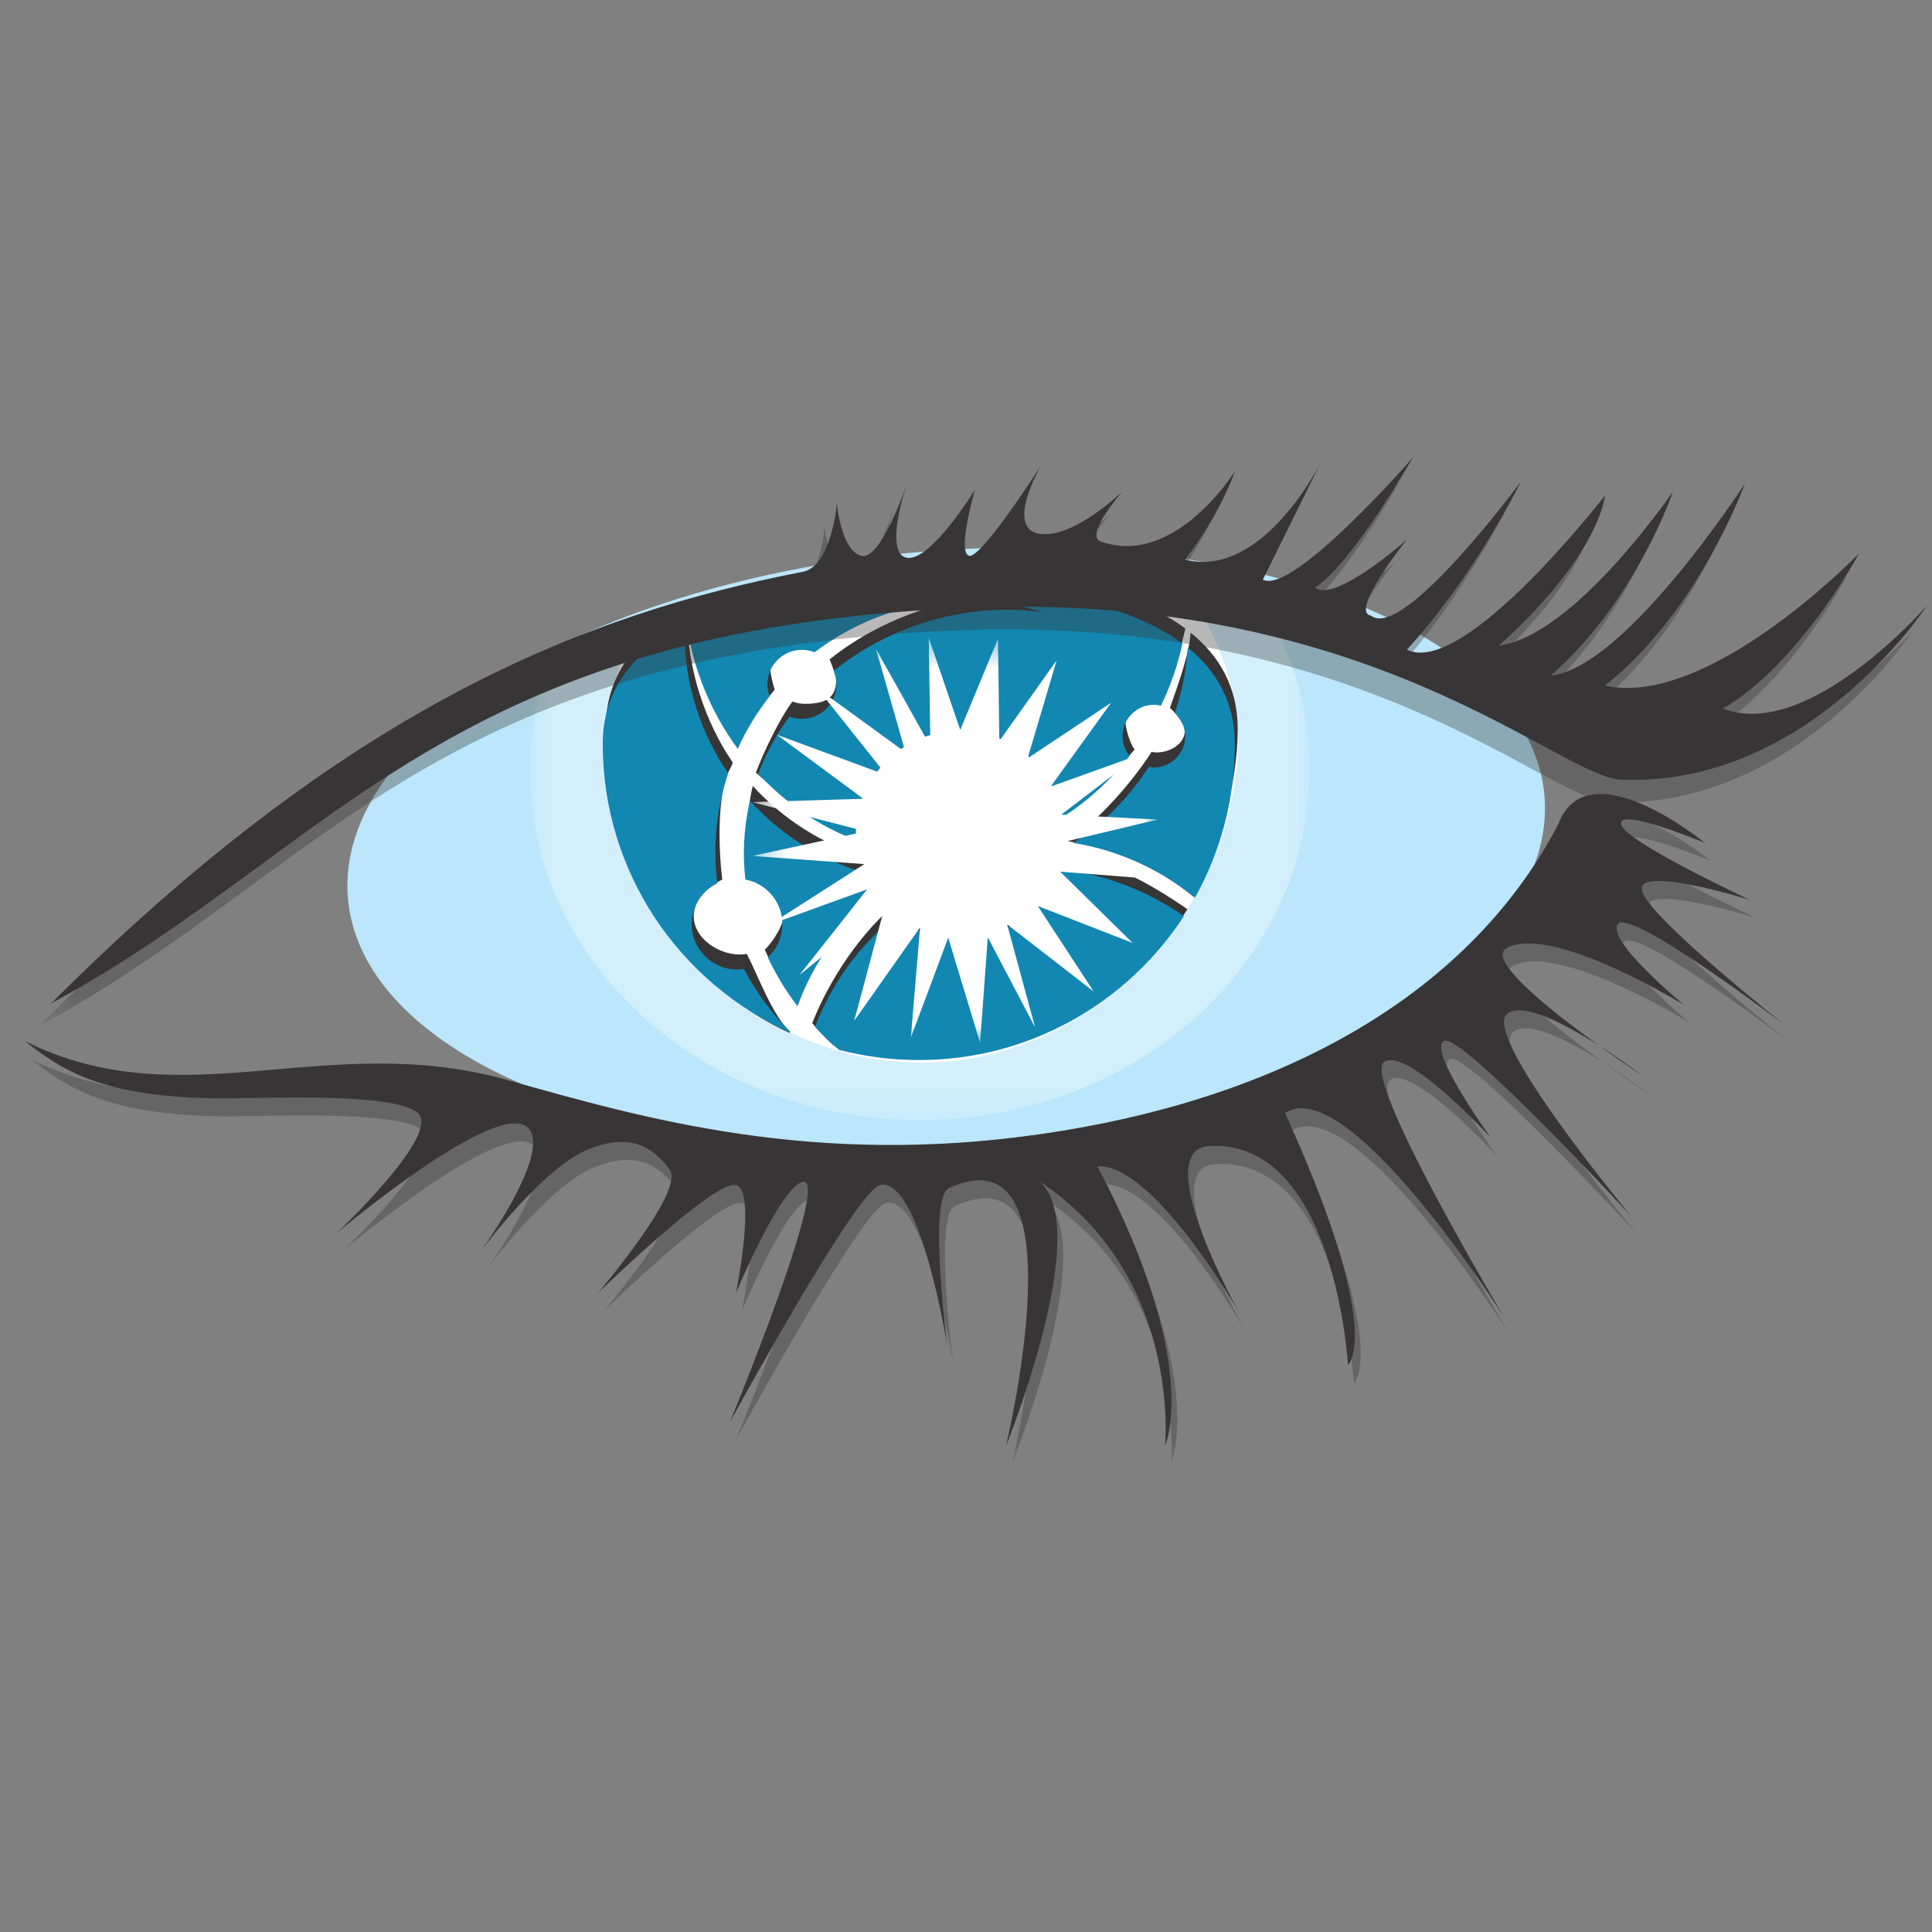 <svg width="65" height="65" viewBox="0 0 65 65" fill="none" xmlns="http://www.w3.org/2000/svg">
<rect x="0" y="0" width="65" height="65" fill="#808080" stroke="none"/>
<g clip-path="url(#clip0_6950_13237)">
<mask id="mask0_6950_13237" style="mask-type:luminance" maskUnits="userSpaceOnUse" x="-11" y="-4" width="183" height="236">
<path d="M-10.711 -3.4H171.172V231.978H-10.711V-3.4Z" fill="white"/>
</mask>
<g mask="url(#mask0_6950_13237)">
<path d="M51.962 26.771C52.432 32.255 43.802 37.474 32.686 38.428C21.569 39.381 12.179 35.708 11.706 30.224C11.233 24.741 19.866 19.521 30.982 18.567C42.099 17.613 51.488 21.286 51.962 26.771Z" fill="#BBE6FB"/>
</g>
<mask id="mask1_6950_13237" style="mask-type:luminance" maskUnits="userSpaceOnUse" x="-11" y="-4" width="183" height="236">
<path d="M-10.711 -3.4H171.172V231.978H-10.711V-3.4Z" fill="white"/>
</mask>
<g mask="url(#mask1_6950_13237)">
<mask id="mask2_6950_13237" style="mask-type:luminance" maskUnits="userSpaceOnUse" x="17" y="19" width="28" height="19">
<path d="M17.822 19.208H44.065V37.686H17.822V19.208Z" fill="white"/>
</mask>
<g mask="url(#mask2_6950_13237)">
<g opacity="0.35">
<path d="M31.308 19.21C27.067 19.141 22.105 20.825 18.413 22.401C18.022 23.529 17.822 24.714 17.822 25.907C17.822 32.412 23.696 37.686 30.942 37.686C38.188 37.686 44.062 32.412 44.062 25.907C44.062 23.849 43.472 21.915 42.438 20.231C39.484 19.772 35.424 19.28 31.308 19.21" fill="white"/>
</g>
</g>
</g>
<mask id="mask3_6950_13237" style="mask-type:luminance" maskUnits="userSpaceOnUse" x="-11" y="-4" width="183" height="236">
<path d="M-10.711 -3.4H171.172V231.978H-10.711V-3.4Z" fill="white"/>
</mask>
<g mask="url(#mask3_6950_13237)">
<path d="M30.942 19.209C28.594 19.065 24.548 20.29 21.174 21.512C20.648 22.753 20.376 24.087 20.377 25.435C20.377 31.135 25.545 35.755 31.011 35.755C36.442 35.755 41.246 31.127 41.645 25.435C41.775 23.581 41.14 21.835 40.251 20.329C36.753 19.713 33.041 19.336 30.942 19.209Z" fill="white"/>
</g>
<mask id="mask4_6950_13237" style="mask-type:luminance" maskUnits="userSpaceOnUse" x="-11" y="-4" width="183" height="236">
<path d="M-10.711 -3.4H171.172V231.978H-10.711V-3.4Z" fill="white"/>
</mask>
<g mask="url(#mask4_6950_13237)">
<path d="M24.918 24.687C25.206 24.049 25.642 23.737 26.065 23.202C26.018 23.075 25.915 22.661 25.915 22.518C25.915 22.21 26.038 21.915 26.255 21.697C26.473 21.48 26.768 21.357 27.076 21.357C27.222 21.357 27.367 21.385 27.504 21.44C29.425 19.975 31.954 19.337 34.497 19.905C34.727 19.958 34.955 20.02 35.18 20.09C32.668 19.742 29.837 20.632 27.91 22.186C27.969 22.325 28.132 22.722 28.132 22.882C28.132 23.523 27.717 23.679 27.076 23.679C26.934 23.679 26.793 23.653 26.66 23.602C26.225 24.186 25.692 25.296 25.431 25.995C26.496 26.948 27.459 27.293 28.713 27.762C28.71 27.702 28.756 27.646 28.756 27.586C28.756 25.653 30.457 24.082 32.39 24.082C34.123 24.082 35.557 25.342 35.837 26.994C36.701 26.444 37.537 26.023 38.173 25.211C38.025 25.033 37.864 24.517 37.864 24.264C37.864 23.682 38.336 23.211 38.918 23.211C39 23.211 39.079 23.223 39.156 23.24C39.48 22.576 39.721 21.872 39.88 21.145C36.857 18.907 31.009 19.213 31.009 19.213C31.009 19.213 26.356 18.97 23.206 20.506C23.416 22.021 24.022 23.469 24.916 24.69M39.361 23.815C39.531 23.965 39.674 24.143 39.782 24.341C40.065 24.847 39.498 25.315 38.916 25.315C38.858 25.314 38.801 25.308 38.743 25.297C38.088 26.321 36.941 27.635 35.921 28.299C37.484 28.555 38.959 29.181 40.132 30.149C40.986 28.618 41.642 26.404 41.642 24.53C41.642 23.103 41.011 22.053 40.058 21.285C40.008 22.05 39.6 23.121 39.361 23.818M26.672 33.511C27.192 32.073 28.474 30.958 29.686 29.977C29.509 29.734 29.243 29.133 29.132 28.848C27.654 28.398 26.345 27.557 25.328 26.443L25.303 26.539C25.118 27.376 25.074 28.238 25.173 29.09C25.522 29.155 25.838 29.341 26.065 29.615C26.292 29.888 26.416 30.233 26.416 30.588C26.416 31.034 26.029 31.672 25.728 31.951C26.055 32.657 26.278 32.998 26.669 33.511M26.58 34.719C25.956 34.1 25.529 32.868 25.125 32.094C25.049 32.107 24.971 32.113 24.894 32.114C24.051 32.114 23.168 31.407 23.368 30.588C23.478 30.135 23.791 29.839 24.3 29.592C24.181 28.653 24.152 27.305 24.37 26.329C24.43 26.05 24.565 25.919 24.653 25.654C23.723 24.293 23.122 22.504 23.122 20.735C23.122 20.67 23.125 20.606 23.127 20.541C21.555 21.33 20.377 22.571 20.377 24.526C20.377 28.85 22.867 33.091 26.572 34.753L26.58 34.718M35.69 28.745C35.215 30.106 33.917 31.084 32.391 31.084C31.608 31.085 30.847 30.821 30.232 30.335C29.005 31.291 27.893 32.969 27.327 34.424C27.581 34.698 27.758 34.922 28.042 35.167C28.9 35.391 30.082 35.167 31.011 35.167C34.746 35.167 38.055 33.505 39.952 30.591C38.691 29.717 37.203 28.886 35.69 28.748" fill="#373535"/>
</g>
<mask id="mask5_6950_13237" style="mask-type:luminance" maskUnits="userSpaceOnUse" x="-11" y="-4" width="183" height="236">
<path d="M-10.711 -3.4H171.172V231.978H-10.711V-3.4Z" fill="white"/>
</mask>
<g mask="url(#mask5_6950_13237)">
<path d="M24.821 25.192C25.105 24.563 25.464 23.971 25.892 23.43C25.827 23.254 25.805 23.065 25.828 22.88C25.852 22.694 25.92 22.516 26.026 22.362C26.133 22.209 26.275 22.083 26.441 21.996C26.607 21.909 26.791 21.863 26.979 21.863C27.125 21.863 27.27 21.891 27.407 21.945C29.328 20.481 31.857 19.843 34.4 20.411C34.63 20.463 34.858 20.525 35.083 20.596C32.571 20.248 29.975 21.018 28.049 22.572C28.108 22.711 28.14 22.863 28.14 23.023C28.14 23.331 28.017 23.626 27.8 23.844C27.582 24.061 27.287 24.184 26.979 24.184C26.837 24.184 26.696 24.158 26.563 24.107C26.128 24.691 25.773 25.336 25.511 26.032C26.426 27.018 27.549 27.798 28.802 28.267C28.8 28.207 28.794 28.148 28.794 28.087C28.794 26.154 30.36 24.587 32.293 24.587C34.025 24.587 35.459 25.847 35.739 27.499C36.604 26.949 37.371 26.243 38.008 25.428C37.853 25.242 37.768 25.008 37.767 24.766C37.767 24.184 38.239 23.713 38.821 23.713C38.903 23.713 38.982 23.724 39.059 23.742C39.383 23.078 39.624 22.373 39.783 21.647C36.76 19.409 30.912 19.715 30.912 19.715C30.912 19.715 26.259 19.472 23.109 21.008C23.319 22.523 23.925 23.971 24.819 25.192M39.523 23.988C39.737 24.18 39.874 24.456 39.874 24.766C39.874 25.348 39.402 25.82 38.82 25.82C38.762 25.819 38.704 25.813 38.647 25.802C37.991 26.826 37.124 27.699 36.103 28.36C37.61 28.597 39.026 29.233 40.203 30.203C41.057 28.673 41.545 26.909 41.545 25.032C41.545 23.605 40.914 22.555 39.962 21.786C39.914 22.536 39.766 23.276 39.523 23.988ZM26.831 33.854C27.352 32.416 28.258 31.124 29.47 30.144C29.291 29.899 29.145 29.633 29.035 29.35C27.575 28.905 26.261 28.074 25.234 26.945L25.209 27.041C25.023 27.878 24.979 28.741 25.078 29.592C25.786 29.724 26.322 30.344 26.322 31.091C26.322 31.301 26.279 31.509 26.194 31.702C26.11 31.895 25.986 32.068 25.831 32.21C26.106 32.791 26.441 33.342 26.831 33.854M26.575 34.699C25.951 34.081 25.432 33.371 25.029 32.597C24.952 32.61 24.875 32.616 24.797 32.617C23.954 32.617 23.271 31.933 23.271 31.091C23.271 30.805 23.352 30.524 23.504 30.281C23.656 30.039 23.874 29.844 24.132 29.719C24.013 28.756 24.061 27.779 24.274 26.832C24.333 26.553 24.412 26.281 24.5 26.015C23.569 24.654 23.025 23.009 23.025 21.237C23.025 21.172 23.028 21.108 23.029 21.045C21.458 21.832 20.279 23.075 20.279 25.029C20.279 29.353 22.861 33.071 26.566 34.733L26.575 34.698M35.594 29.244C35.119 30.606 33.821 31.584 32.295 31.584C31.512 31.584 30.751 31.321 30.136 30.835C28.909 31.79 27.983 33.092 27.418 34.548C27.672 34.822 27.943 35.079 28.227 35.321C29.086 35.544 29.986 35.664 30.915 35.664C34.65 35.664 37.934 33.732 39.832 30.821C38.57 29.948 37.107 29.383 35.594 29.245" fill="#1287B1"/>
</g>
<mask id="mask6_6950_13237" style="mask-type:luminance" maskUnits="userSpaceOnUse" x="-11" y="-4" width="183" height="236">
<path d="M-10.711 -3.4H171.172V231.978H-10.711V-3.4Z" fill="white"/>
</mask>
<g mask="url(#mask6_6950_13237)">
<mask id="mask7_6950_13237" style="mask-type:luminance" maskUnits="userSpaceOnUse" x="25" y="21" width="14" height="15">
<path d="M25.309 21.452H38.95V35.082H25.309V21.452Z" fill="white"/>
</mask>
<g mask="url(#mask7_6950_13237)">
<path d="M35.716 28.345L38.949 27.573L35.704 27.408L38.345 25.389L35.348 26.464L37.385 23.641L34.572 25.514L35.553 22.21L33.621 24.933L33.577 21.491L32.306 24.557L31.246 21.455L31.303 25.109L29.472 21.834L30.463 25.311L27.492 23.151L29.819 26.075L26.134 24.719L29.045 26.873L25.312 26.987L29.128 27.972L25.309 28.798L29.079 29.072L25.899 31.108L29.173 29.921L26.902 32.797L29.772 30.479L28.739 34.343L30.955 31.201L30.644 34.912L31.902 31.547L32.973 35.083L33.234 31.537L34.823 34.562L33.884 31.101L36.794 33.356L34.915 30.481L38.108 31.726L35.667 29.326L38.941 29.584L35.716 28.345Z" fill="white"/>
</g>
</g>
<mask id="mask8_6950_13237" style="mask-type:luminance" maskUnits="userSpaceOnUse" x="-11" y="-4" width="183" height="236">
<path d="M-10.711 -3.4H171.172V231.978H-10.711V-3.4Z" fill="white"/>
</mask>
<g mask="url(#mask8_6950_13237)">
<mask id="mask9_6950_13237" style="mask-type:luminance" maskUnits="userSpaceOnUse" x="1" y="16" width="64" height="19">
<path d="M1.297 16.159H64.421V34.531H1.297V16.159Z" fill="white"/>
</mask>
<g mask="url(#mask9_6950_13237)">
<g opacity="0.35">
<path d="M1.298 34.531C11.325 24.504 19.334 21.409 26.602 19.998C27.564 19.811 27.745 17.71 27.745 17.71C27.745 17.71 27.88 19.258 28.553 19.46C29.226 19.662 30.101 17.037 30.101 17.037C30.101 17.037 29.293 19.393 30.101 19.527C30.908 19.662 32.389 17.239 32.389 17.239C32.389 17.239 31.784 19.325 32.188 19.46C32.591 19.594 34.61 16.428 34.61 16.428C34.61 16.428 33.398 18.515 34.542 18.717C35.687 18.919 37.356 17.29 37.356 17.29C37.356 17.29 36.044 18.778 36.629 18.983C39.119 19.858 41.134 16.622 41.134 16.622C41.134 16.622 40.667 18.041 39.456 19.589C42.08 20.262 44.032 16.308 44.032 16.308L42.083 20.261C43.093 20.8 47.131 16.156 47.131 16.156C47.131 16.156 45.044 19.791 43.833 20.53C44.506 21.069 46.929 18.916 46.929 18.916C46.929 18.916 44.977 21.338 45.717 21.473C46.794 22.348 50.764 16.964 50.764 16.964C50.764 16.964 49.217 20.127 46.929 22.617C48.841 23.574 53.591 17.435 53.591 17.435C53.591 17.435 53.456 19.387 50.024 22.482C52.582 22.146 55.879 17.3 55.879 17.3C55.879 17.3 54.668 20.934 51.773 23.491C54.285 23.23 58.301 17.031 58.301 17.031C58.301 17.031 56.754 21.338 53.59 23.828C57.09 24.602 62.137 19.386 62.137 19.386C62.137 19.386 60.152 23.088 57.56 24.602C60.455 25.712 64.425 21.136 64.425 21.136C64.425 21.136 60.455 27.261 54.129 26.991C52.053 26.903 45.778 20.694 32.324 21.203C14.558 21.877 10.789 29.411 1.297 34.528" fill="#373535"/>
</g>
</g>
<path d="M1.708 33.77C11.736 23.742 19.744 20.647 27.012 19.237C27.974 19.05 28.156 16.948 28.156 16.948C28.156 16.948 28.291 18.494 28.964 18.698C29.637 18.902 30.512 16.276 30.512 16.276C30.512 16.276 29.704 18.631 30.512 18.766C31.319 18.9 32.8 16.477 32.8 16.477C32.8 16.477 32.194 18.564 32.598 18.698C33.001 18.832 35.02 15.667 35.02 15.667C35.02 15.667 33.809 17.753 34.953 17.955C36.098 18.157 37.767 16.529 37.767 16.529C37.767 16.529 36.455 18.016 37.039 18.221C39.53 19.096 41.544 15.86 41.544 15.86C41.544 15.86 41.077 17.279 39.866 18.827C42.49 19.5 44.443 15.546 44.443 15.546L42.487 19.5C43.497 20.035 47.535 15.395 47.535 15.395C47.535 15.395 45.449 19.029 44.238 19.769C44.911 20.308 47.333 18.154 47.333 18.154C47.333 18.154 45.382 20.577 46.122 20.711C47.199 21.586 51.169 16.203 51.169 16.203C51.169 16.203 49.623 19.366 47.333 21.855C49.246 22.812 53.996 16.674 53.996 16.674C53.996 16.674 53.861 18.625 50.429 21.721C52.986 21.384 56.284 16.539 56.284 16.539C56.284 16.539 55.072 20.173 52.178 22.73C54.689 22.469 58.706 16.27 58.706 16.27C58.706 16.27 57.158 20.577 53.995 23.067C57.495 23.841 62.542 18.625 62.542 18.625C62.542 18.625 60.557 22.326 57.965 23.841C60.859 24.951 64.83 20.375 64.83 20.375C64.83 20.375 60.859 26.499 54.533 26.23C52.458 26.141 46.18 19.929 32.729 20.442C14.962 21.115 11.194 28.652 1.705 33.766" fill="#373535"/>
</g>
<mask id="mask10_6950_13237" style="mask-type:luminance" maskUnits="userSpaceOnUse" x="-11" y="-4" width="183" height="236">
<path d="M-10.711 -3.4H171.172V231.978H-10.711V-3.4Z" fill="white"/>
</mask>
<g mask="url(#mask10_6950_13237)">
<mask id="mask11_6950_13237" style="mask-type:luminance" maskUnits="userSpaceOnUse" x="1" y="27" width="60" height="23">
<path d="M1.033 27.317H60.288V49.255H1.033V27.317Z" fill="white"/>
</mask>
<g mask="url(#mask11_6950_13237)">
<g opacity="0.35">
<path d="M1.033 35.628C6.333 38.286 11.178 35.224 17.286 36.945C21.929 38.254 27.582 39.868 35.253 38.757C42.925 37.647 49.487 34.316 52.617 28.36C53.592 25.702 57.562 28.966 57.562 28.966C57.562 28.966 54.669 27.755 54.739 28.327C54.809 28.899 59.08 30.884 59.08 30.884C59.08 30.884 55.21 29.673 55.446 30.581C55.681 31.489 60.29 35.124 60.29 35.124C60.29 35.124 55.075 31.153 54.638 31.691C54.2 32.229 56.858 34.417 56.858 34.417C56.858 34.417 52.45 31.691 50.903 32.495C49.789 33.072 55.479 36.806 55.479 36.806C55.479 36.806 51.778 33.979 50.903 34.72C50.027 35.46 55.075 41.517 55.075 41.517C55.075 41.517 49.351 35.325 48.78 35.628C48.21 35.931 50.361 38.892 50.361 38.892C50.361 38.892 47.538 35.796 46.762 36.335C45.985 36.873 50.799 44.915 50.799 44.915C50.799 44.915 45.584 36.671 43.43 38.05C46.812 45.47 45.55 46.53 45.55 46.53C45.55 46.53 45.119 38.96 40.907 39.161C38.787 39.262 41.916 44.813 41.916 44.813C41.916 44.813 39.033 39.743 37.118 39.844C40.653 46.531 39.393 49.255 39.393 49.255C39.393 49.255 39.977 43.541 35.183 40.361C36.999 41.976 34.042 49.255 34.042 49.255C34.042 49.255 36.644 38.526 32.124 40.577C31.41 40.899 32.074 45.927 32.074 45.927C32.074 45.927 31.165 40.173 29.803 40.476C29.009 40.652 24.756 48.45 24.756 48.45C24.756 48.45 28.239 40.021 27.178 40.375C26.406 40.632 24.958 44.11 24.958 44.11C24.958 44.11 25.664 40.677 24.958 40.476C24.251 40.274 20.314 44.11 20.314 44.11C20.314 44.11 23.241 40.677 22.737 39.971C21.972 38.9 21.072 38.85 20.011 39.264C18.466 39.868 16.378 42.696 16.378 42.696C16.378 42.696 18.457 39.832 18.093 38.76C17.51 37.036 11.532 42.088 11.532 42.088C11.532 42.088 15.065 38.76 14.257 38.05C13.45 37.341 9.065 37.562 7.696 37.558C3.658 37.546 2.259 36.598 1.034 35.628" fill="#373535"/>
</g>
</g>
<path d="M0.832 35.022C6.132 37.681 10.977 34.619 17.084 36.34C21.727 37.648 27.381 39.262 35.052 38.151C42.724 37.041 49.288 33.71 52.415 27.754C53.391 25.096 57.361 28.36 57.361 28.36C57.361 28.36 54.468 27.149 54.538 27.721C54.608 28.293 58.878 30.278 58.878 30.278C58.878 30.278 55.009 29.067 55.244 29.975C55.48 30.884 60.09 34.518 60.09 34.518C60.09 34.518 54.874 30.547 54.437 31.086C54 31.624 56.658 33.811 56.658 33.811C56.658 33.811 52.25 31.086 50.702 31.889C49.589 32.467 55.278 36.2 55.278 36.2C55.278 36.2 51.577 33.377 50.702 34.114C49.827 34.851 54.875 40.911 54.875 40.911C54.875 40.911 49.154 34.719 48.582 35.022C48.01 35.325 50.164 38.286 50.164 38.286C50.164 38.286 47.337 35.19 46.563 35.729C45.789 36.267 50.601 44.309 50.601 44.309C50.601 44.309 45.385 36.065 43.232 37.444C46.614 44.864 45.352 45.924 45.352 45.924C45.352 45.924 44.92 38.354 40.708 38.555C38.588 38.656 41.717 44.208 41.717 44.208C41.717 44.208 38.834 39.137 36.919 39.238C40.455 45.928 39.194 48.649 39.194 48.649C39.194 48.649 39.779 42.935 34.984 39.755C36.801 41.37 33.844 48.649 33.844 48.649C33.844 48.649 36.446 37.92 31.926 39.971C31.212 40.294 31.876 45.321 31.876 45.321C31.876 45.321 30.966 39.568 29.605 39.87C28.81 40.046 24.557 47.845 24.557 47.845C24.557 47.845 28.04 39.416 26.98 39.769C26.208 40.026 24.759 43.504 24.759 43.504C24.759 43.504 25.466 40.072 24.759 39.87C24.052 39.668 20.116 43.504 20.116 43.504C20.116 43.504 23.043 40.072 22.538 39.365C21.773 38.294 20.873 38.245 19.812 38.659C18.267 39.262 16.178 42.091 16.178 42.091C16.178 42.091 18.257 39.226 17.894 38.154C17.311 36.43 11.333 41.482 11.333 41.482C11.333 41.482 14.866 38.154 14.058 37.445C13.251 36.736 8.866 36.957 7.497 36.953C3.459 36.94 2.06 35.993 0.835 35.022" fill="#373535"/>
</g>
</g>
<defs>
<clipPath id="clip0_6950_13237">
<rect width="64" height="64" fill="white" transform="translate(0.832 0.327)"/>
</clipPath>
</defs>
</svg>
